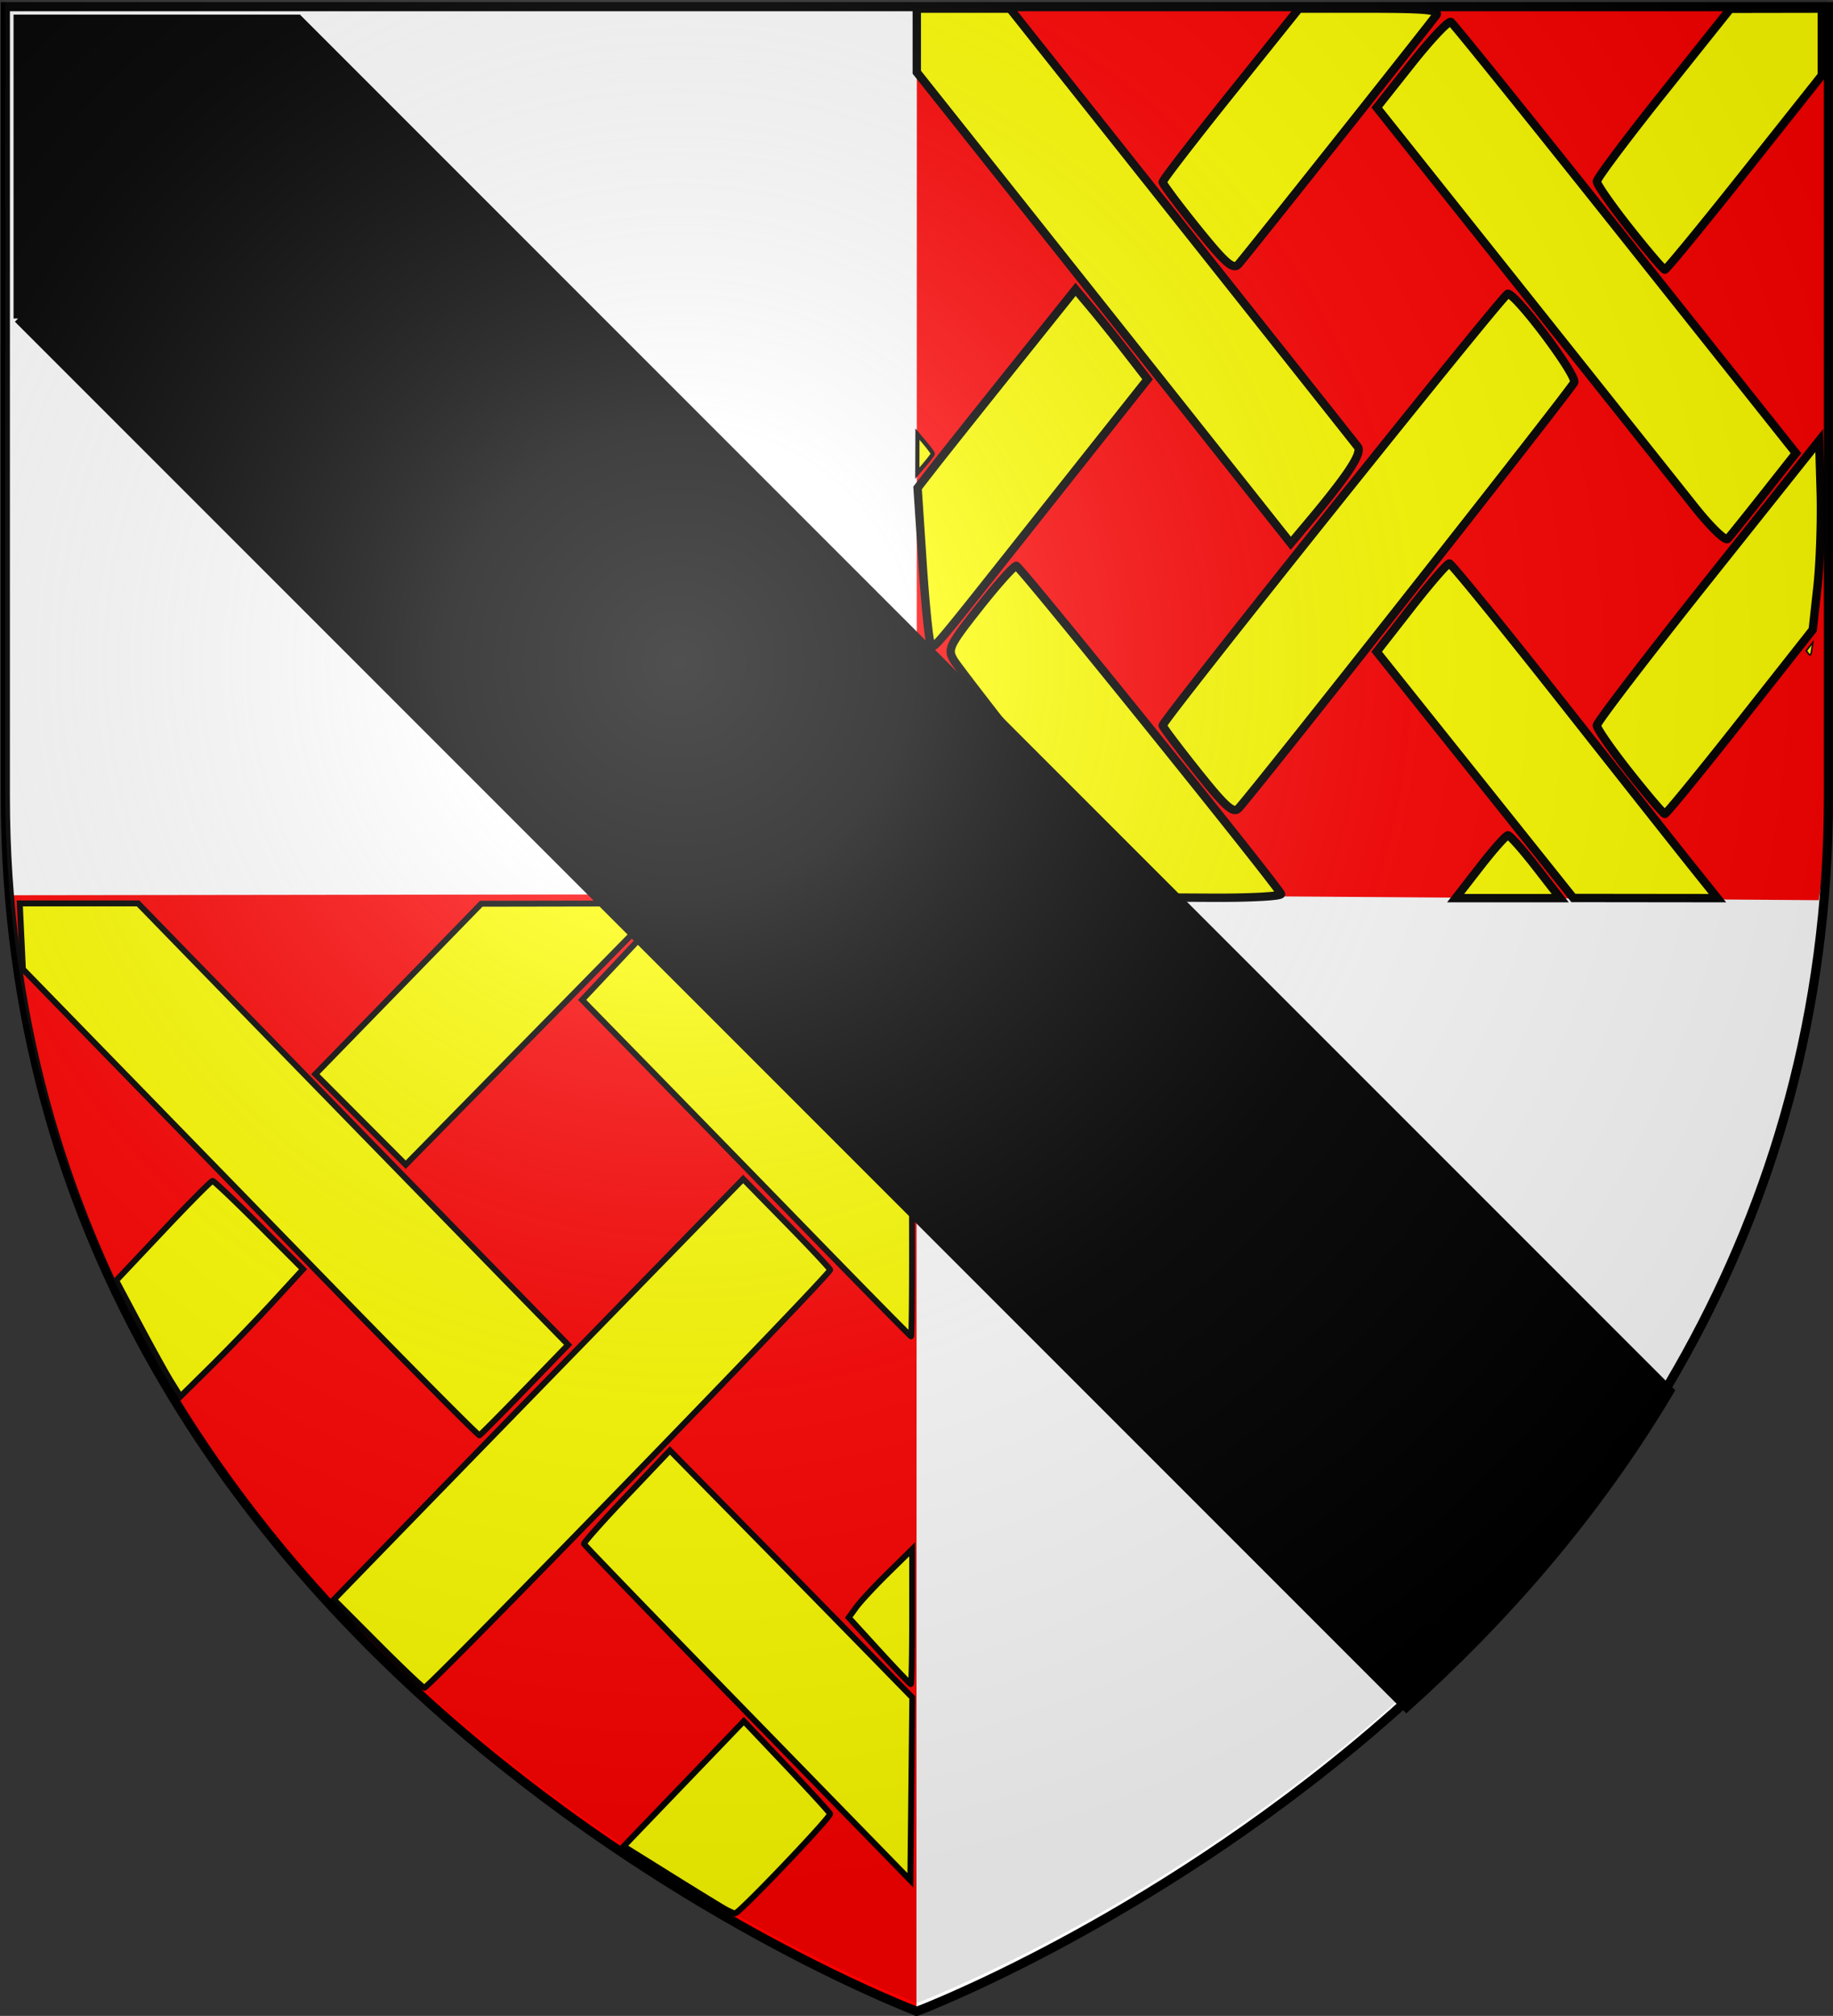 <svg xmlns="http://www.w3.org/2000/svg" xmlns:xlink="http://www.w3.org/1999/xlink" width="600.248" height="660" version="1.0"><rect width="100%" height="100%" fill="#333333" stroke="none"/><defs><radialGradient xlink:href="#a" id="c" gradientUnits="userSpaceOnUse" gradientTransform="matrix(1.353 0 0 1.349 -79.38 -85.747)" cx="221.445" cy="226.331" fx="221.445" fy="226.331" r="300"/><radialGradient xlink:href="#a" id="d" gradientUnits="userSpaceOnUse" gradientTransform="matrix(1.353 0 0 1.349 -672.07 -4.747)" cx="221.445" cy="226.331" fx="221.445" fy="226.331" r="300"/><linearGradient id="b"><stop style="stop-color:#fd0000;stop-opacity:1" offset="0"/><stop offset=".5" style="stop-color:#e77275;stop-opacity:.659"/><stop offset="1" style="stop-color:black;stop-opacity:.323"/></linearGradient><linearGradient id="a"><stop offset="0" style="stop-color:white;stop-opacity:.314"/><stop style="stop-color:white;stop-opacity:.251" offset=".19"/><stop offset=".6" style="stop-color:#6b6b6b;stop-opacity:.125"/><stop offset="1" style="stop-color:black;stop-opacity:.125"/></linearGradient></defs><path d="M-294.406 742.2s298.5-112.32 298.5-397.77V85.876h-597V344.43c0 285.452 298.5 397.772 298.5 397.772z" style="fill:#fff;fill-opacity:1;fill-rule:evenodd;stroke:none;stroke-width:1px;stroke-linecap:butt;stroke-linejoin:miter;stroke-opacity:1" transform="translate(594.654 -83.7)"/><path d="M-294.413 86.047c0 309.174-.08 290.308-.08 290.308L.93 378.418c1.885-11.848.126-6.927 1.942-16.956.324-10.357 1.133-21.816 1.457-33.3l.162-242.42-298.904.305z" style="fill:red;fill-opacity:1;fill-rule:evenodd;stroke:none;stroke-width:.972px;stroke-linecap:butt;stroke-linejoin:miter;stroke-opacity:1" transform="translate(594.654 -83.7)"/><path d="m-294.482 376.406-.057 366.475c-21.12-9.686-43.251-20.329-64.803-32.727-22.046-14.335-42.652-26.095-65.522-44.323-25.583-18.49-46.718-39.195-66.647-62.178-21.84-23.753-42.5-54.459-59.646-85.378-11.732-25.293-22.312-53.228-30.654-80.3l-9.951-61.177 297.28-.392z" style="fill:red;fill-opacity:1;fill-rule:evenodd;stroke:none;stroke-width:1.024px;stroke-linecap:butt;stroke-linejoin:miter;stroke-opacity:1" transform="translate(594.654 -83.7)"/><path style="fill:none;fill-opacity:1;fill-rule:evenodd;stroke:#000;stroke-width:3;stroke-linecap:butt;stroke-linejoin:miter;stroke-miterlimit:4;stroke-dasharray:none;stroke-opacity:1" d="M-294.406 742.201s-298.5-112.32-298.5-397.772V85.877h597V344.43c0 285.452-298.5 397.772-298.5 397.772z" transform="translate(594.654 -83.7)"/><g style="display:inline"><path style="fill:url(#c);fill-opacity:1;fill-rule:evenodd;stroke:none;stroke-width:1px;stroke-linecap:butt;stroke-linejoin:miter;stroke-opacity:1" d="M298.25 658.5s298.5-112.32 298.5-397.772V2.176h-597v258.552c0 285.452 298.5 397.772 298.5 397.772z" transform="translate(754.29 73.75)"/></g><g style="display:inline"><path style="opacity:.99;fill:none;fill-opacity:1;fill-rule:evenodd;stroke:#000;stroke-width:3;stroke-linecap:butt;stroke-linejoin:miter;stroke-miterlimit:4;stroke-dasharray:none;stroke-opacity:1" d="M300 658.5s298.5-112.32 298.5-397.772V2.176H1.5v258.552C1.5 546.18 300 658.5 300 658.5z" transform="translate(754.29 73.75)"/></g><path d="M-202.528 336.33c-6.254-7.84-11.374-14.644-11.38-15.118-.018-1.716 111.619-141.323 113.01-141.323 2.719 0 22.664 26.597 21.744 28.996-.8 2.085-104.332 133.441-109.901 139.437-1.706 1.837-4.248-.425-13.473-11.992zM-205.728 219.015a124818.794 124818.794 0 0 0-61.232-77.111l-27.472-34.56V86.526h30.532l56.128 70.665c30.87 38.866 56.857 71.628 57.75 72.806 1.565 2.066-3.278 9.372-17.135 25.85l-4.811 5.72-33.76-42.551zM-39.552 249.847c-5.127-6.442-30.68-38.54-56.784-71.33l-47.463-59.616 11.434-14.428c6.288-7.935 12.063-14.039 12.832-13.563.769.475 26.508 32.43 57.198 71.01l55.799 70.147-10.504 13.312c-5.777 7.321-11.109 13.957-11.848 14.746-.739.79-5.538-3.836-10.664-10.278zM-202.58 158.47c-6.235-7.723-11.337-14.548-11.337-15.166 0-.618 10.036-13.646 22.301-28.951l22.302-27.827h23.305c18.366 0 22.962.453 21.685 2.14-5.303 7.01-62.988 79.634-64.766 81.538-1.771 1.897-4.166-.186-13.49-11.735zM-61.024 158.453c-5.889-7.445-10.707-14.352-10.707-15.348 0-.995 9.829-14.122 21.842-29.17l21.842-27.36 14.99-.025 14.989-.024v21.832l-25.268 31.824c-13.898 17.503-25.654 31.82-26.125 31.816-.47-.004-5.674-6.1-11.563-13.545zM-289.913 294.19c-.554-.896-1.74-12.68-2.636-26.187l-1.63-24.558 5.399-6.938c2.969-3.816 14.609-18.443 25.866-32.505l20.468-25.565 4.932 5.865c2.712 3.226 8.02 9.849 11.794 14.717l6.862 8.853-33.732 42.54c-39.69 50.053-36.07 45.807-37.323 43.779zM-250.748 340.65c-16.018-20.265-30.194-38.592-31.504-40.727-2.225-3.63-1.684-4.766 8.292-17.419 5.87-7.444 11.322-13.535 12.116-13.535 1.123 0 82.989 101.433 86.663 107.378.477.772-9.778 1.345-22.789 1.275l-23.656-.128-29.122-36.844zM-258.457 376.703c0-.576 3.239-5.009 7.198-9.85 3.959-4.842 7.503-9.189 7.876-9.66.694-.877 8.18 7.425 14.29 15.846l3.418 4.711h-16.391c-9.015 0-16.391-.471-16.391-1.047zM-111.639 337.385l-32.199-40.313 11.307-14.48c6.219-7.963 11.843-14.445 12.498-14.404.656.042 16.995 20.11 36.31 44.594 19.316 24.486 38.8 49.12 43.299 54.743l8.18 10.225-23.598-.026-23.598-.027-32.199-40.312zM-61.024 336.614c-5.889-7.446-10.707-14.376-10.707-15.4 0-1.025 16.381-22.432 36.403-47.572l36.403-45.709.493 16.861c.27 9.273-.205 23.209-1.058 30.968l-1.55 14.108-23.782 30.163c-13.08 16.59-24.168 30.153-24.639 30.14-.47-.012-5.674-6.114-11.563-13.56zM-109.999 367.471c4.39-5.653 8.506-10.278 9.146-10.278.64 0 4.755 4.625 9.145 10.278l7.982 10.279H-117.981l7.982-10.279z" style="fill:#ff0;fill-opacity:1;fill-rule:nonzero;stroke:#000;stroke-width:2.741;stroke-miterlimit:3.9;stroke-dasharray:none;stroke-opacity:.989" transform="translate(594.654 -83.7)"/><path d="m-294.238 232.22.023-6.392 2.524 2.998c1.388 1.649 2.518 3.19 2.512 3.426-.007.236-1.153 1.763-2.547 3.394l-2.535 2.966.023-6.392z" style="fill:#ff0;fill-opacity:1;fill-rule:nonzero;stroke:#000;stroke-width:1.37;stroke-miterlimit:3.9;stroke-dasharray:none;stroke-opacity:.989" transform="translate(594.654 -83.7)"/><path d="m-2.516 297.607-.627-.848 1.05-1.358 1.05-1.359-.223 1.666c-.36 2.68-.507 2.904-1.25 1.9z" style="fill:#ff0;fill-opacity:1;fill-rule:nonzero;stroke:#000;stroke-width:.485;stroke-miterlimit:3.9;stroke-dasharray:none;stroke-opacity:.989" transform="translate(594.654 -83.7)"/><path d="m-489.776 501.043-74.42-76.453-22.951-23.577-.515-10.768-.515-10.768h38.736l36.199 37.193a88420.98 88420.98 0 0 0 70.415 72.251l34.215 35.058-14.187 14.662c-7.803 8.065-14.484 14.801-14.848 14.97-.363.17-23.821-23.486-52.129-52.568zM-476.585 450.193l-14.79-14.826 27.153-27.892 27.153-27.892 29.627-.053 29.626-.053-18.119 18.483a59111.247 59111.247 0 0 1-41.99 42.77l-23.87 24.289-14.79-14.826zM-538.494 536.203c-1.614-2.587-6.347-11.13-10.519-18.983l-7.585-14.28 15.376-16.306c8.456-8.969 15.735-16.307 16.175-16.307.44 0 7.288 6.506 15.218 14.456l14.418 14.456-9.806 10.68c-5.393 5.873-14.427 15.248-20.074 20.833l-10.27 10.153-2.933-4.702zM-330.537 486.404a40396.092 40396.092 0 0 0-53.668-55.07l-19.816-20.27 14.365-15.292 14.365-15.29 39.63 40.38 39.629 40.38.041 29.98c.023 16.49-.123 29.981-.326 29.981-.202 0-15.601-15.66-34.22-34.8v.001zM-306.732 446.086l-10.01-10.916 4.845-5.74c2.665-3.156 7.344-8.17 10.397-11.14l5.551-5.4v22.057c0 12.13-.174 22.056-.386 22.056-.212 0-4.89-4.913-10.397-10.917zM-470.897 621.834l-14.408-14.446 22.3-22.97A68353.952 68353.952 0 0 1-396 515.573l44.703-45.873 14.047 14.331c7.725 7.882 14.222 14.82 14.437 15.418.396 1.098-131.425 136.83-132.886 136.83-.434 0-7.273-6.5-15.198-14.446zM-349.853 644.602c-29.315-30.08-53.414-55.024-53.554-55.43-.14-.407 6.129-7.46 13.93-15.674l14.186-14.934 23.046 23.414a19549.263 19549.263 0 0 1 39.693 40.447l16.646 17.034-.324 29.918-.325 29.918-53.298-54.693zM-306.773 624.18l-9.952-10.89 2.423-3.343c1.333-1.84 6.007-6.872 10.388-11.183l7.965-7.839v22.072c0 12.14-.196 22.072-.436 22.072s-4.914-4.9-10.388-10.89zM-357.121 708.761c-1.333-.735-9.372-5.668-17.865-10.963l-15.442-9.626 19.678-20.49 19.677-20.488 13.934 14.707c7.664 8.09 14.101 15.127 14.304 15.638.394.993-29.823 32.658-31.104 32.596-.418-.02-1.85-.639-3.182-1.374z" style="fill:#ff0;fill-opacity:1;fill-rule:nonzero;stroke:#000;stroke-width:1.938;stroke-miterlimit:3.9;stroke-dasharray:none;stroke-opacity:.989" transform="translate(594.654 -83.7)"/><g style="opacity:1"><path d="m759.586-595.28 457.375 457.375c31.35-28.132 62.039-62.67 86.688-104.125L851.805-693.874h-92.219v98.594z" style="fill:#000;fill-opacity:1;fill-rule:evenodd;stroke:#000;stroke-width:3;stroke-linecap:butt;stroke-linejoin:miter;stroke-miterlimit:4;stroke-dasharray:none;stroke-opacity:1" transform="matrix(.994 0 0 .994 -749.098 695.985)"/><path style="fill:none;fill-opacity:1;fill-rule:nonzero;stroke:none;stroke-width:7.56;stroke-linecap:round;stroke-linejoin:round;stroke-miterlimit:4;stroke-dasharray:none;stroke-opacity:1" d="M0 0h600v660H0z" transform="matrix(.994 0 0 .994 -749.098 695.985)"/></g><path style="fill:url(#d);fill-opacity:1;fill-rule:evenodd;stroke:none;stroke-width:1px;stroke-linecap:butt;stroke-linejoin:miter;stroke-opacity:1" d="M-294.441 739.5s298.5-112.32 298.5-397.772V83.176h-597v258.552c0 285.452 298.5 397.772 298.5 397.772z" transform="translate(594.654 -83.7)"/></svg>